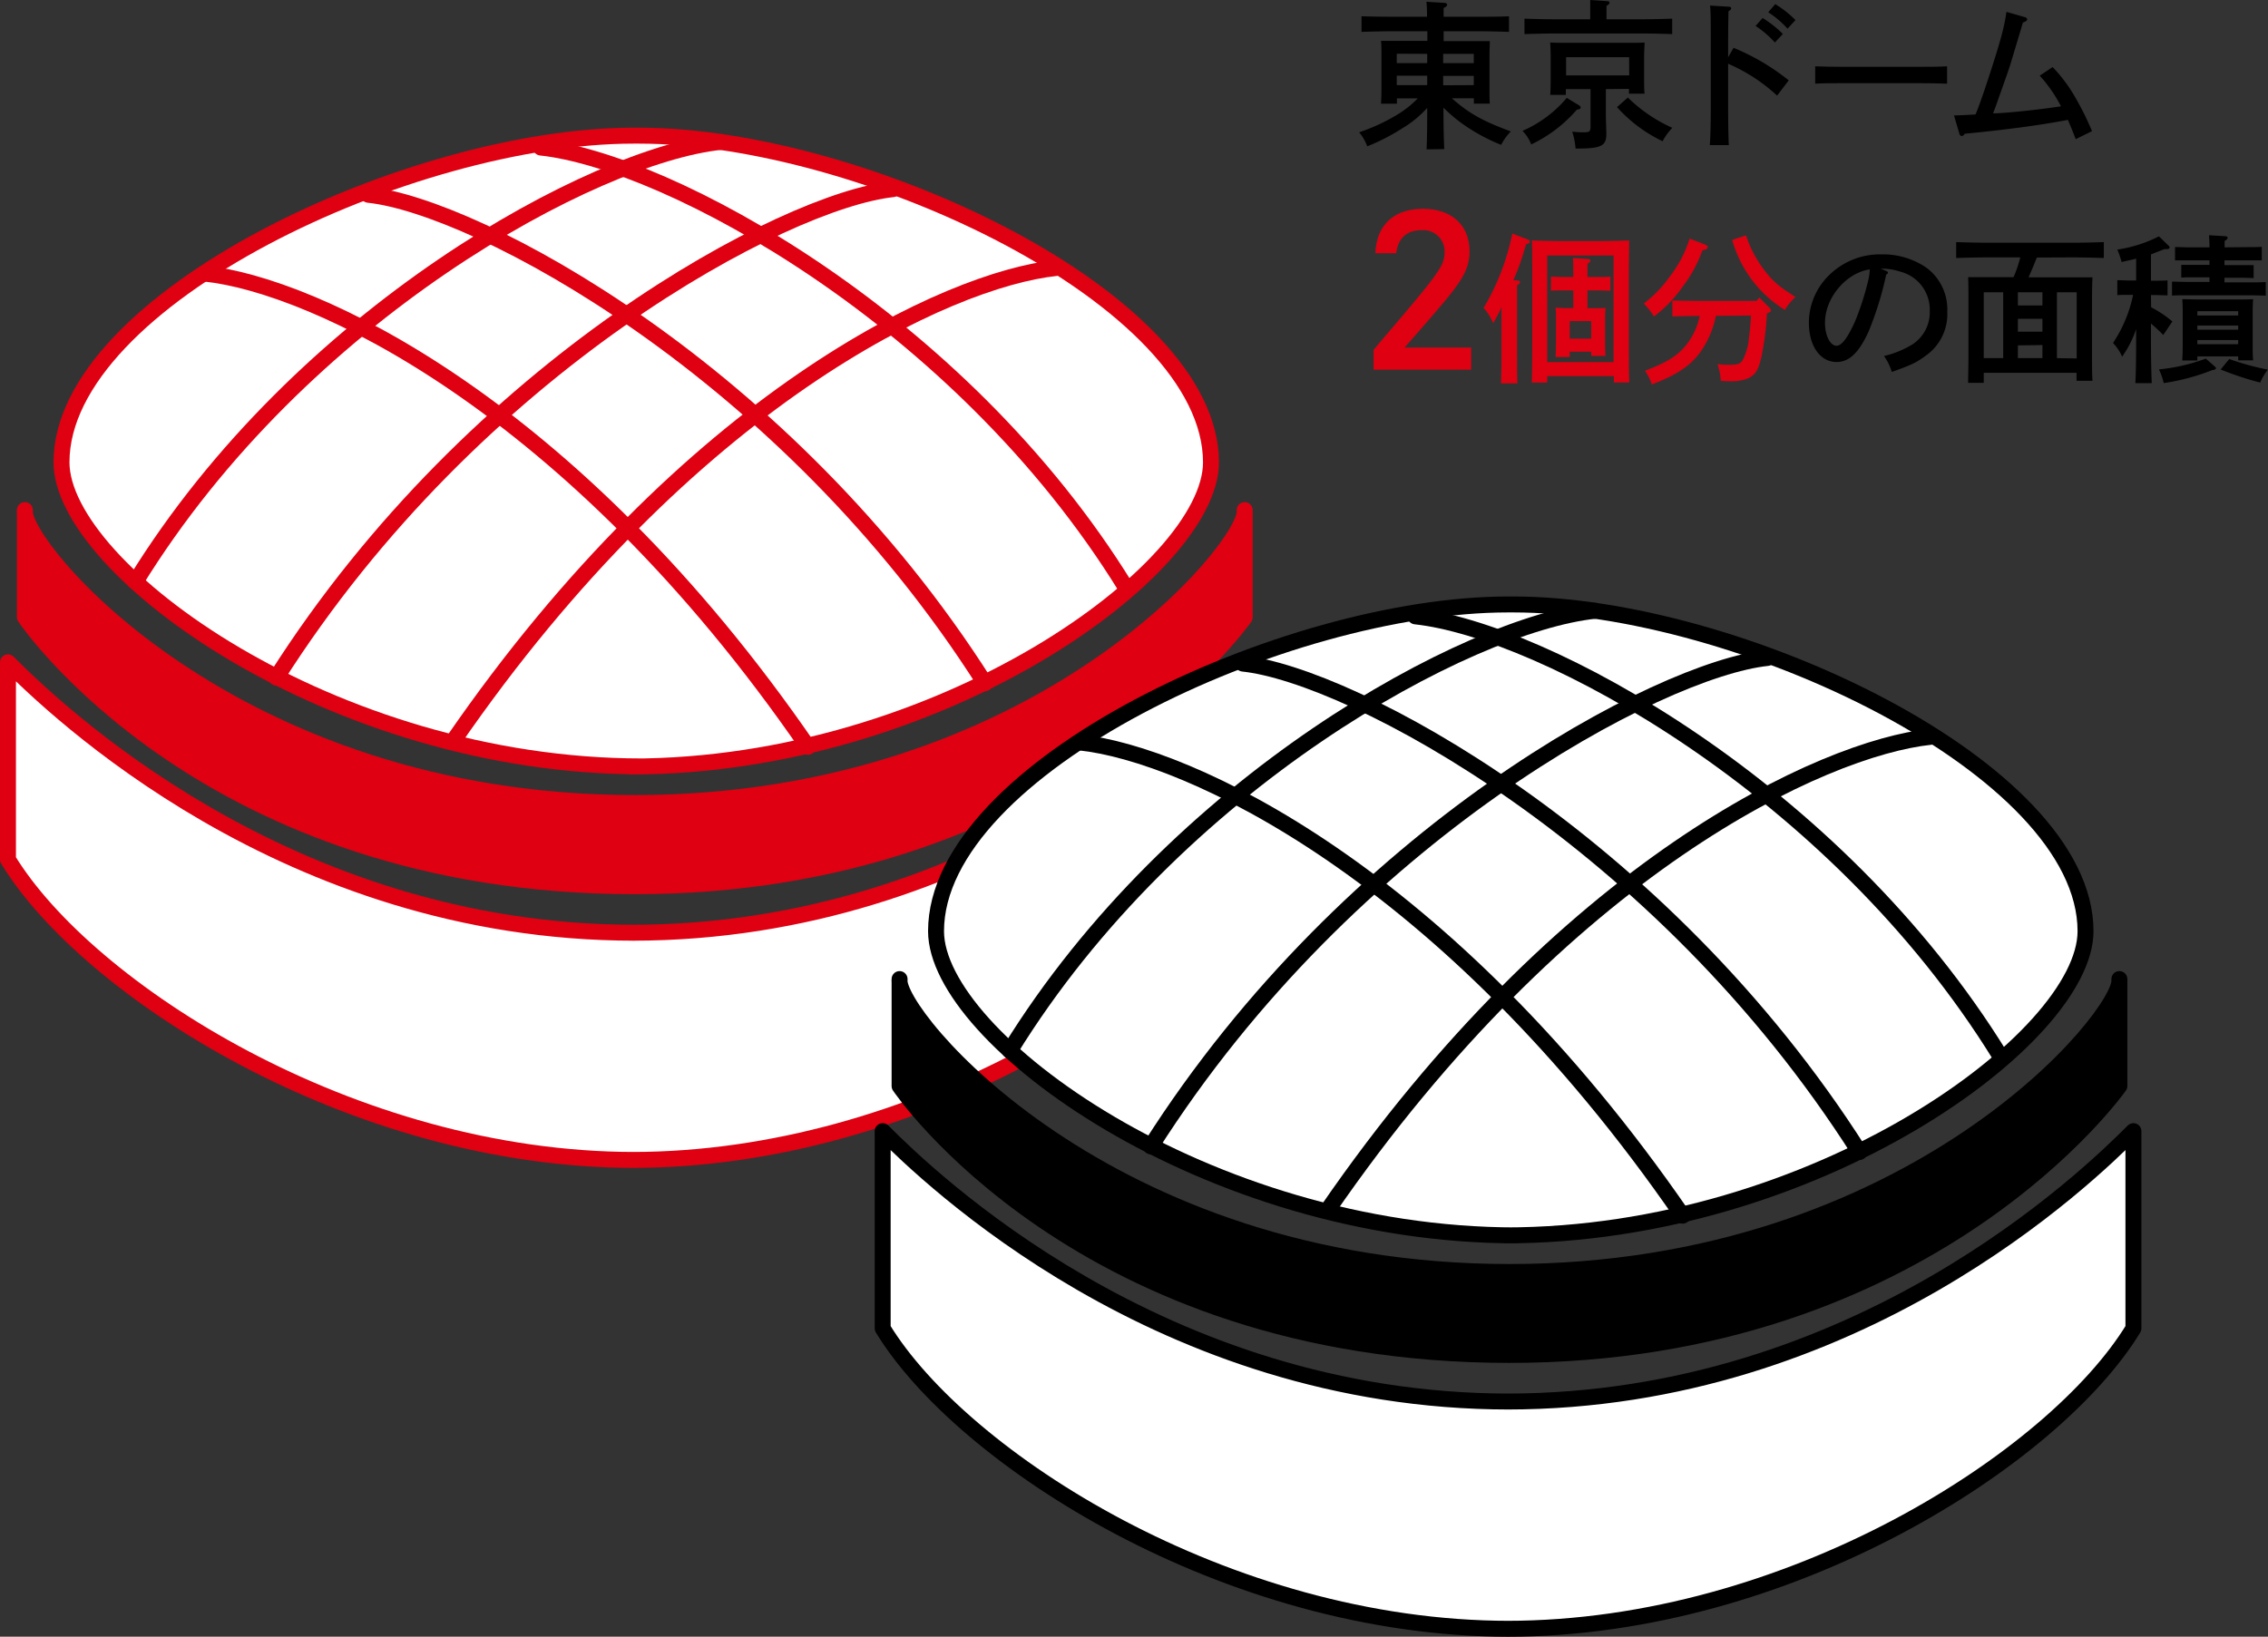 <svg xmlns="http://www.w3.org/2000/svg" viewBox="0 0 426.71 308.03"><rect x="0" y="0" width="426.71" height="308.03" fill="#333333" stroke="none"/><defs><style>.cls-1,.cls-4{fill:#fff;}.cls-1,.cls-2,.cls-3{stroke:#df0011;}.cls-1,.cls-2,.cls-3,.cls-4,.cls-5,.cls-6{stroke-linecap:round;stroke-linejoin:round;stroke-width:3px;}.cls-2,.cls-5{fill:none;}.cls-3,.cls-7{fill:#df0011;}.cls-4,.cls-5,.cls-6{stroke:#000;}</style></defs><g id="レイヤー_2" data-name="レイヤー 2"><g id="文字"><path class="cls-1" d="M118.65,144.26c58.3,0,109.19-37.13,109.19-57.24,0-30.75-65.73-61.49-107.6-61.49h-1.06C77.3,25.53,11.57,56.27,11.57,87c0,20.11,50.89,57.24,109.2,57.24Z"/><path class="cls-2" d="M25.48,109.5c31.15-50.58,86.27-80.26,110.06-82.79"/><path class="cls-2" d="M52,127.52c37.51-59.06,95.82-89.8,116-91.92"/><path class="cls-2" d="M85.25,139.49c44.53-64.66,93.29-86.93,113.44-89.05"/><path class="cls-2" d="M211.82,110.56C180.66,60,125.54,30.3,101.75,27.77"/><path class="cls-2" d="M185.31,128.58c-37.51-59.06-95.82-89.8-116-91.92"/><path class="cls-2" d="M152,140.55C107.51,75.89,58.75,53.62,38.61,51.5"/><path class="cls-3" d="M119.43,166.79c79.26,0,114.75-50.62,114.75-50.62V96c1,6.36-38.6,55.13-114.75,55.13S3.64,102.39,4.68,96v20.14S38.61,166.79,119.43,166.79Z"/><path class="cls-1" d="M118.92,175.54c66,0,109.45-42.41,117.93-50.89v37.11C222,186.14,172.18,218.3,118.92,218.3h.51c-53.26,0-103.09-32.16-117.93-56.54V124.65c8.48,8.48,52,50.89,117.93,50.89Z"/><path class="cls-4" d="M283.18,232.5c58.31,0,109.2-37.14,109.2-57.25,0-30.74-65.73-61.49-107.61-61.49h-1.06c-41.87,0-107.6,30.75-107.6,61.49,0,20.11,50.89,57.25,109.2,57.25Z"/><path class="cls-5" d="M190,197.73c31.16-50.57,86.28-80.26,110.07-82.78"/><path class="cls-5" d="M216.52,215.75c37.51-59.05,95.82-89.8,116-91.92"/><path class="cls-5" d="M249.79,227.73c44.53-64.67,93.29-86.94,113.44-89.06"/><path class="cls-5" d="M376.36,198.79C345.2,148.22,290.08,118.53,266.29,116"/><path class="cls-5" d="M349.85,216.81c-37.51-59.05-95.82-89.8-116-91.92"/><path class="cls-5" d="M316.58,228.79c-44.53-64.67-93.29-86.94-113.44-89.06"/><path class="cls-6" d="M284,255c79.26,0,114.75-50.62,114.75-50.62V184.26c1,6.36-38.6,55.13-114.75,55.13s-115.79-48.77-114.75-55.13V204.4S203.14,255,284,255Z"/><path class="cls-4" d="M283.46,263.77c66,0,109.45-42.4,117.93-50.89V250c-14.84,24.38-64.67,56.54-117.93,56.54H284c-53.26,0-103.09-32.16-117.93-56.54V212.88c8.48,8.49,52,50.89,117.93,50.89Z"/><path d="M268.4,28.11c.09-1.77.12-4.38.12-7.8a20.44,20.44,0,0,1-4.74,3.87,38.47,38.47,0,0,1-6.54,3.36,8.89,8.89,0,0,0-1.53-2.64A36.08,36.08,0,0,0,263,21.51a19.33,19.33,0,0,0,3.75-3h-3.93v1h-3c.06-.69.09-1.71.09-3.18v-6c0-1,0-2.1-.09-2.64,1,0,2,0,3.3,0h5.43V5.88h-6.39c-1.68,0-4.38.06-6,.12V3.06c1.56.06,4.26.09,6,.09h6.33c0-1.41-.06-2.37-.12-2.82l3.36.21c.33,0,.54.15.54.36s-.21.39-.66.6c0,.54,0,.84,0,1.65h6.3c1.89,0,4.47,0,6-.09V6c-1.59-.06-4.17-.12-6-.12h-6.3c0,.63,0,1.23,0,1.86H277c1.35,0,2.28,0,3.3,0,0,.54-.06,1.68-.06,2.64v6c0,1.41,0,2.43.06,3.12h-3v-1h-4.14c3.3,2.91,5.85,4.29,11.1,6.24a10,10,0,0,0-1.83,2.52,34.6,34.6,0,0,1-5.85-3,28.21,28.21,0,0,1-5-4c0,3.45.06,6,.15,7.8Zm-5.61-18v1.77h5.73V10.14Zm5.73,4.14h-5.73v1.77h5.73Zm3-2.37h5.76V10.14h-5.76Zm5.76,4.14V14.28h-5.76v1.77Z"/><path d="M297,19.77c.3.18.39.3.39.48s-.12.3-.72.39a26.07,26.07,0,0,1-8.58,6.54,7.2,7.2,0,0,0-1.65-2.55,22.64,22.64,0,0,0,8.34-6.21Zm2.19-16.14c0-1.2,0-2.25,0-3.63l3.09.21c.36,0,.54.12.54.3s-.15.33-.57.6V3.63h6.36c1.89,0,4.44-.06,6-.12V6.42c-1.59-.06-4.14-.12-6-.12H292.82c-1.65,0-4.35.06-6,.12V3.51c1.56.06,4.26.12,6,.12Zm2.94,13.14v4.89c0,.54.06,2.13.09,3.18a2.83,2.83,0,0,1,0,.42c0,2.22-1,2.7-5.55,2.7h-.24a13.23,13.23,0,0,0-.63-3.18c1,.09,1.44.12,1.95.12,1.38,0,1.5-.09,1.5-1.26V16.77h-4.65v1.08h-2.94c.06-.69.09-1.71.09-3.18v-4c0-1-.06-2.13-.09-2.67,1.05.06,2,.06,3.3.06h11.16c1.35,0,2.25,0,3.3-.06,0,.54-.09,1.71-.09,2.67v3.84c0,1.41,0,2.43.09,3.12h-2.94v-.9Zm4.38-6H294.65v3.42h11.88Zm-.24,7.59a28.93,28.93,0,0,0,8.37,5.7,10.69,10.69,0,0,0-1.83,2.52,27.33,27.33,0,0,1-8.58-6.42Z"/><path d="M326.16,9a42.31,42.31,0,0,1,10.38,6.12L334.35,18a32,32,0,0,0-9.21-6v8.31c0,3.18.06,5.55.12,7h-3.57c.12-1.56.18-4.05.18-7V8.13c0-3.93,0-6.36-.15-7.08l3.54.21c.3,0,.45.12.45.3s-.12.33-.51.57c0,.63-.06,2.37-.06,6v2.64Zm5.46-5.61a20.25,20.25,0,0,1,3.81,3L333.93,8a18.41,18.41,0,0,0-3.63-3.12ZM334,.78a19.34,19.34,0,0,1,3.81,3l-1.5,1.62a17.43,17.43,0,0,0-3.63-3.09Z"/><path d="M366.33,15.75c-1.29-.06-3.42-.09-4.8-.09H346.29c-1.53,0-3.51,0-4.77.09V12.48c1.26.06,3.24.09,4.77.09h15.24c1.38,0,3.51,0,4.8-.09Z"/><path d="M390.53,26.19c-.6-1.59-.87-2.22-1.47-3.63-5.16,1-11.67,1.86-19.41,2.61-.21.33-.36.42-.57.42s-.36-.12-.45-.48l-1-3.39q1,0,4.05-.18c.57-1.29,1.77-4.74,2.91-8.31,1.86-5.76,2.52-8.25,2.91-11l3.48,1c.27.09.42.24.42.42s-.09.33-.81.6c-.6,2.1-.84,2.82-1.71,5.73l-.6,2c-.51,1.65-1.62,4.68-2.43,7-.36,1.05-.6,1.68-.87,2.34a5.83,5.83,0,0,0,.66,0c3.06-.15,9-.81,12.12-1.32a26.94,26.94,0,0,0-4-5.76l2.43-1.62a28.79,28.79,0,0,1,3.72,4.8,53.75,53.75,0,0,1,3.69,7.26Z"/><path class="cls-7" d="M258.77,47.65c.2-5.27,3.47-8.35,8.94-8.35s8.77,3.12,8.77,8c0,2.85-1,4.91-4.29,8.93-1.68,2-3.82,4.52-7.92,9.17h12.52v4.17H258.42V65.86c.59-.7.66-.82,3-3.55,9.47-11.11,10.37-12.4,10.37-14.89a4,4,0,0,0-4.33-4.1c-2.77,0-4.45,1.52-4.76,4.33Z"/><path class="cls-7" d="M285.52,52.79c.3,0,.48.15.48.3s-.18.36-.57.6c0,1.5,0,2.94,0,5.13V66c0,2.7,0,4.83.06,6.15H282.4c.06-1.35.09-3.39.09-6.15V57.83a32.74,32.74,0,0,1-1.56,3,9.52,9.52,0,0,0-1.8-2.88,44.47,44.47,0,0,0,5.4-14l2.88,1.11c.27.09.42.24.42.42s-.09.3-.72.51a50.58,50.58,0,0,1-2.37,6.75Zm5.58,18V72h-2.91c.06-1.56.09-3.69.09-7.08V52c0-4.38,0-5.7-.06-6.75,1.59.06,3.93.12,6,.12h6.3c2,0,4.38-.06,6-.12,0,1.05-.06,3.36-.06,6.75v12.9c0,3.69,0,5.52.09,7.08h-2.91V70.79Zm12.48-22.71H291.1V68.15h12.48ZM299.92,58c.87,0,1.5,0,2.16-.06-.06.54-.09,1.71-.09,2.67v3.24c0,1.41,0,2.43.09,3.12h-2.7v-.78h-4.05v1h-2.67c.06-.72.09-1.71.09-3.18V60.59c0-1,0-2.13-.09-2.67.69,0,1.29.06,2.19.06H296V54.65h-1.8c-.81,0-1.77,0-2.4.06V52.07c.66,0,1.74.06,2.4.06H296v-.81c0-1.38,0-1.74-.06-2.76l2.76.18c.36,0,.54.15.54.3s-.15.36-.57.6v2.49h1.92c.66,0,1.74,0,2.4-.06v2.64c-.63,0-1.59-.06-2.4-.06h-1.92V58Zm-.54,2.43h-4.05v3.3h4.05Z"/><path class="cls-7" d="M320.74,46c.38.15.56.3.56.54s-.21.39-1,.57a24.9,24.9,0,0,1-3.7,6.81,24,24,0,0,1-5.42,5.64,12.94,12.94,0,0,0-1.92-2.43,23.64,23.64,0,0,0,5-5.22,22.58,22.58,0,0,0,3.63-7Zm2.09,13.44a18.14,18.14,0,0,1-1.79,5c-2,3.72-4.59,5.73-10.26,7.92a9.89,9.89,0,0,0-1.29-2.58c3.9-1.5,5.79-2.61,7.41-4.44a12.84,12.84,0,0,0,2.88-5.88c-1.57,0-3.91.06-5.13.09V56.54c1.29.06,3.84.09,5.39.09h10.44L331,56l1.92,1.92a.72.72,0,0,1,.27.51c0,.21-.12.3-.51.45l-.24.09a52.69,52.69,0,0,1-1.08,8.37c-.54,2.31-1.08,3.18-2.43,3.84a8.34,8.34,0,0,1-3.63.57c-.36,0-.87,0-1.55-.09a10.94,10.94,0,0,0-.61-3.12c.33,0,1.26.12,1.8.12,1.92,0,2.34-.12,2.86-.75a11.18,11.18,0,0,0,1.28-4.59c.15-1,.24-2,.36-3.93Zm5.67-15.15A21.8,21.8,0,0,0,332,50.9c1.5,2,2.67,3,5.82,5a9.76,9.76,0,0,0-2,2.43,22.55,22.55,0,0,1-6.24-5.7,22.92,22.92,0,0,1-3.68-7.47Z"/><path d="M354.88,51c.27.12.33.18.33.33s-.12.24-.33.33a62,62,0,0,1-3.33,10.77c-1.8,3.93-3.63,5.7-6,5.7-3.09,0-5.22-3-5.22-7.41a12.53,12.53,0,0,1,3.78-8.91A13.66,13.66,0,0,1,354,47.87a14.51,14.51,0,0,1,8.37,2.46,9.75,9.75,0,0,1,4,8.34A9.55,9.55,0,0,1,362.23,67c-1.68,1.26-2.82,1.77-6.3,3a10.16,10.16,0,0,0-1.47-3,18.06,18.06,0,0,0,5.31-2.16,7.18,7.18,0,0,0,3.3-6.3,7.38,7.38,0,0,0-5.52-7.41,11.24,11.24,0,0,0-3.69-.57Zm-11.52,9.75c0,2.43,1,4.32,2.16,4.32,1,0,2.13-1.53,3.51-4.62a51.46,51.46,0,0,0,2.4-7.41,10.65,10.65,0,0,0,.36-2.34C347.32,51.35,343.36,56.06,343.36,60.74Z"/><path d="M383.22,48.47c-.51,1.26-1,2.49-1.56,3.72h9.48c1,0,1.74,0,2.55,0-.06,1-.09,2.31-.09,4.77v9.42c0,2.4,0,4.14.09,5.28h-3V70.16H373.23v1.89h-2.94c0-1.2.06-2.94.06-5.28V56.93c0-1.8,0-3.81-.06-4.77.78,0,1.5,0,2.55,0h6a23.61,23.61,0,0,0,1.26-3.72h-6.06c-1.65,0-4.35.06-6,.12v-3c1.56.06,4.26.12,6,.12h15.78c1.89,0,4.44-.06,6-.12v3c-1.59-.06-4.14-.12-6-.12ZM376.89,55h-3.66V67.4h3.66Zm7.38,2.49V55h-4.62v2.49ZM379.65,60v2.43h4.62V60Zm0,5V67.4h4.62V64.94Zm11.07,2.46V55H387V67.4Z"/><path d="M404.72,57.83a21.05,21.05,0,0,1,4,2.67L407,63.05a27.71,27.71,0,0,0-2.31-2.16v2.46c0,3.87.06,6.81.15,8.76h-3.09c.12-2,.15-4.89.15-8.76V61.94a19.73,19.73,0,0,1-2.64,5.19,8.37,8.37,0,0,0-1.71-2.58,25.61,25.61,0,0,0,3.78-9.06h-.57c-.81,0-1.77,0-2.4.06V52.73c.66,0,1.74.06,2.4.06h1.14V48.68c-.81.21-1.68.39-2.73.63a16.61,16.61,0,0,0-.81-2.34,25.29,25.29,0,0,0,7.83-2.49l1.83,1.77a.55.55,0,0,1,.18.3c0,.21-.21.33-.48.33h-.48c-1,.39-1.77.69-2.55,1v4.95h.72c.66,0,1.74,0,2.4-.06v2.82c-.63,0-1.59-.06-2.4-.06h-.72Zm11.82,11c.33.33.39.33.39.45s-.21.36-.66.36a41.35,41.35,0,0,1-9.18,2.46,12.41,12.41,0,0,0-.9-2.58A34.69,34.69,0,0,0,415,67.49Zm6.6-22.32c.66,0,1.74,0,2.4-.06V49c-.63,0-1.59,0-2.4,0h-4.62v.9h3.09l2.4,0v2.43c-.63,0-1.59-.06-2.4-.06h-3.09v.87h4.77c.87,0,2.13,0,3-.06v2.55c-.87,0-2.13-.06-3-.06H411.65c-.87,0-2.16,0-3,.06V53c.84,0,2.13.06,3,.06h4.05v-.87h-2.91c-.81,0-1.77,0-2.4.06V49.85l2.4,0h2.91V49h-4.08c-.81,0-1.77,0-2.4,0V46.49c.66,0,1.74.06,2.4.06h4.08c0-1-.06-1.74-.09-2.28l3,.18c.33,0,.51.15.51.3s-.15.36-.57.6v1.2Zm-9.72,21.33h-2.85c.06-.72.09-1.71.09-3.18V58.94c0-.93,0-2.1-.09-2.64,1.05,0,2,.06,3.33.06h6.72c1.32,0,2.25,0,3.3-.06-.06.54-.09,1.71-.09,2.64V64.7c0,1.41,0,2.4.09,3.12H421.1v-.75h-7.68Zm7.68-8.46v-.81h-7.68v.81Zm-7.68,2.67h7.68v-.78h-7.68Zm0,2.73h7.68V64h-7.68Zm6,2.79a52.11,52.11,0,0,0,7.26,2,10.83,10.83,0,0,0-1.44,2.43,59.7,59.7,0,0,1-7.44-2.46Z"/></g></g></svg>